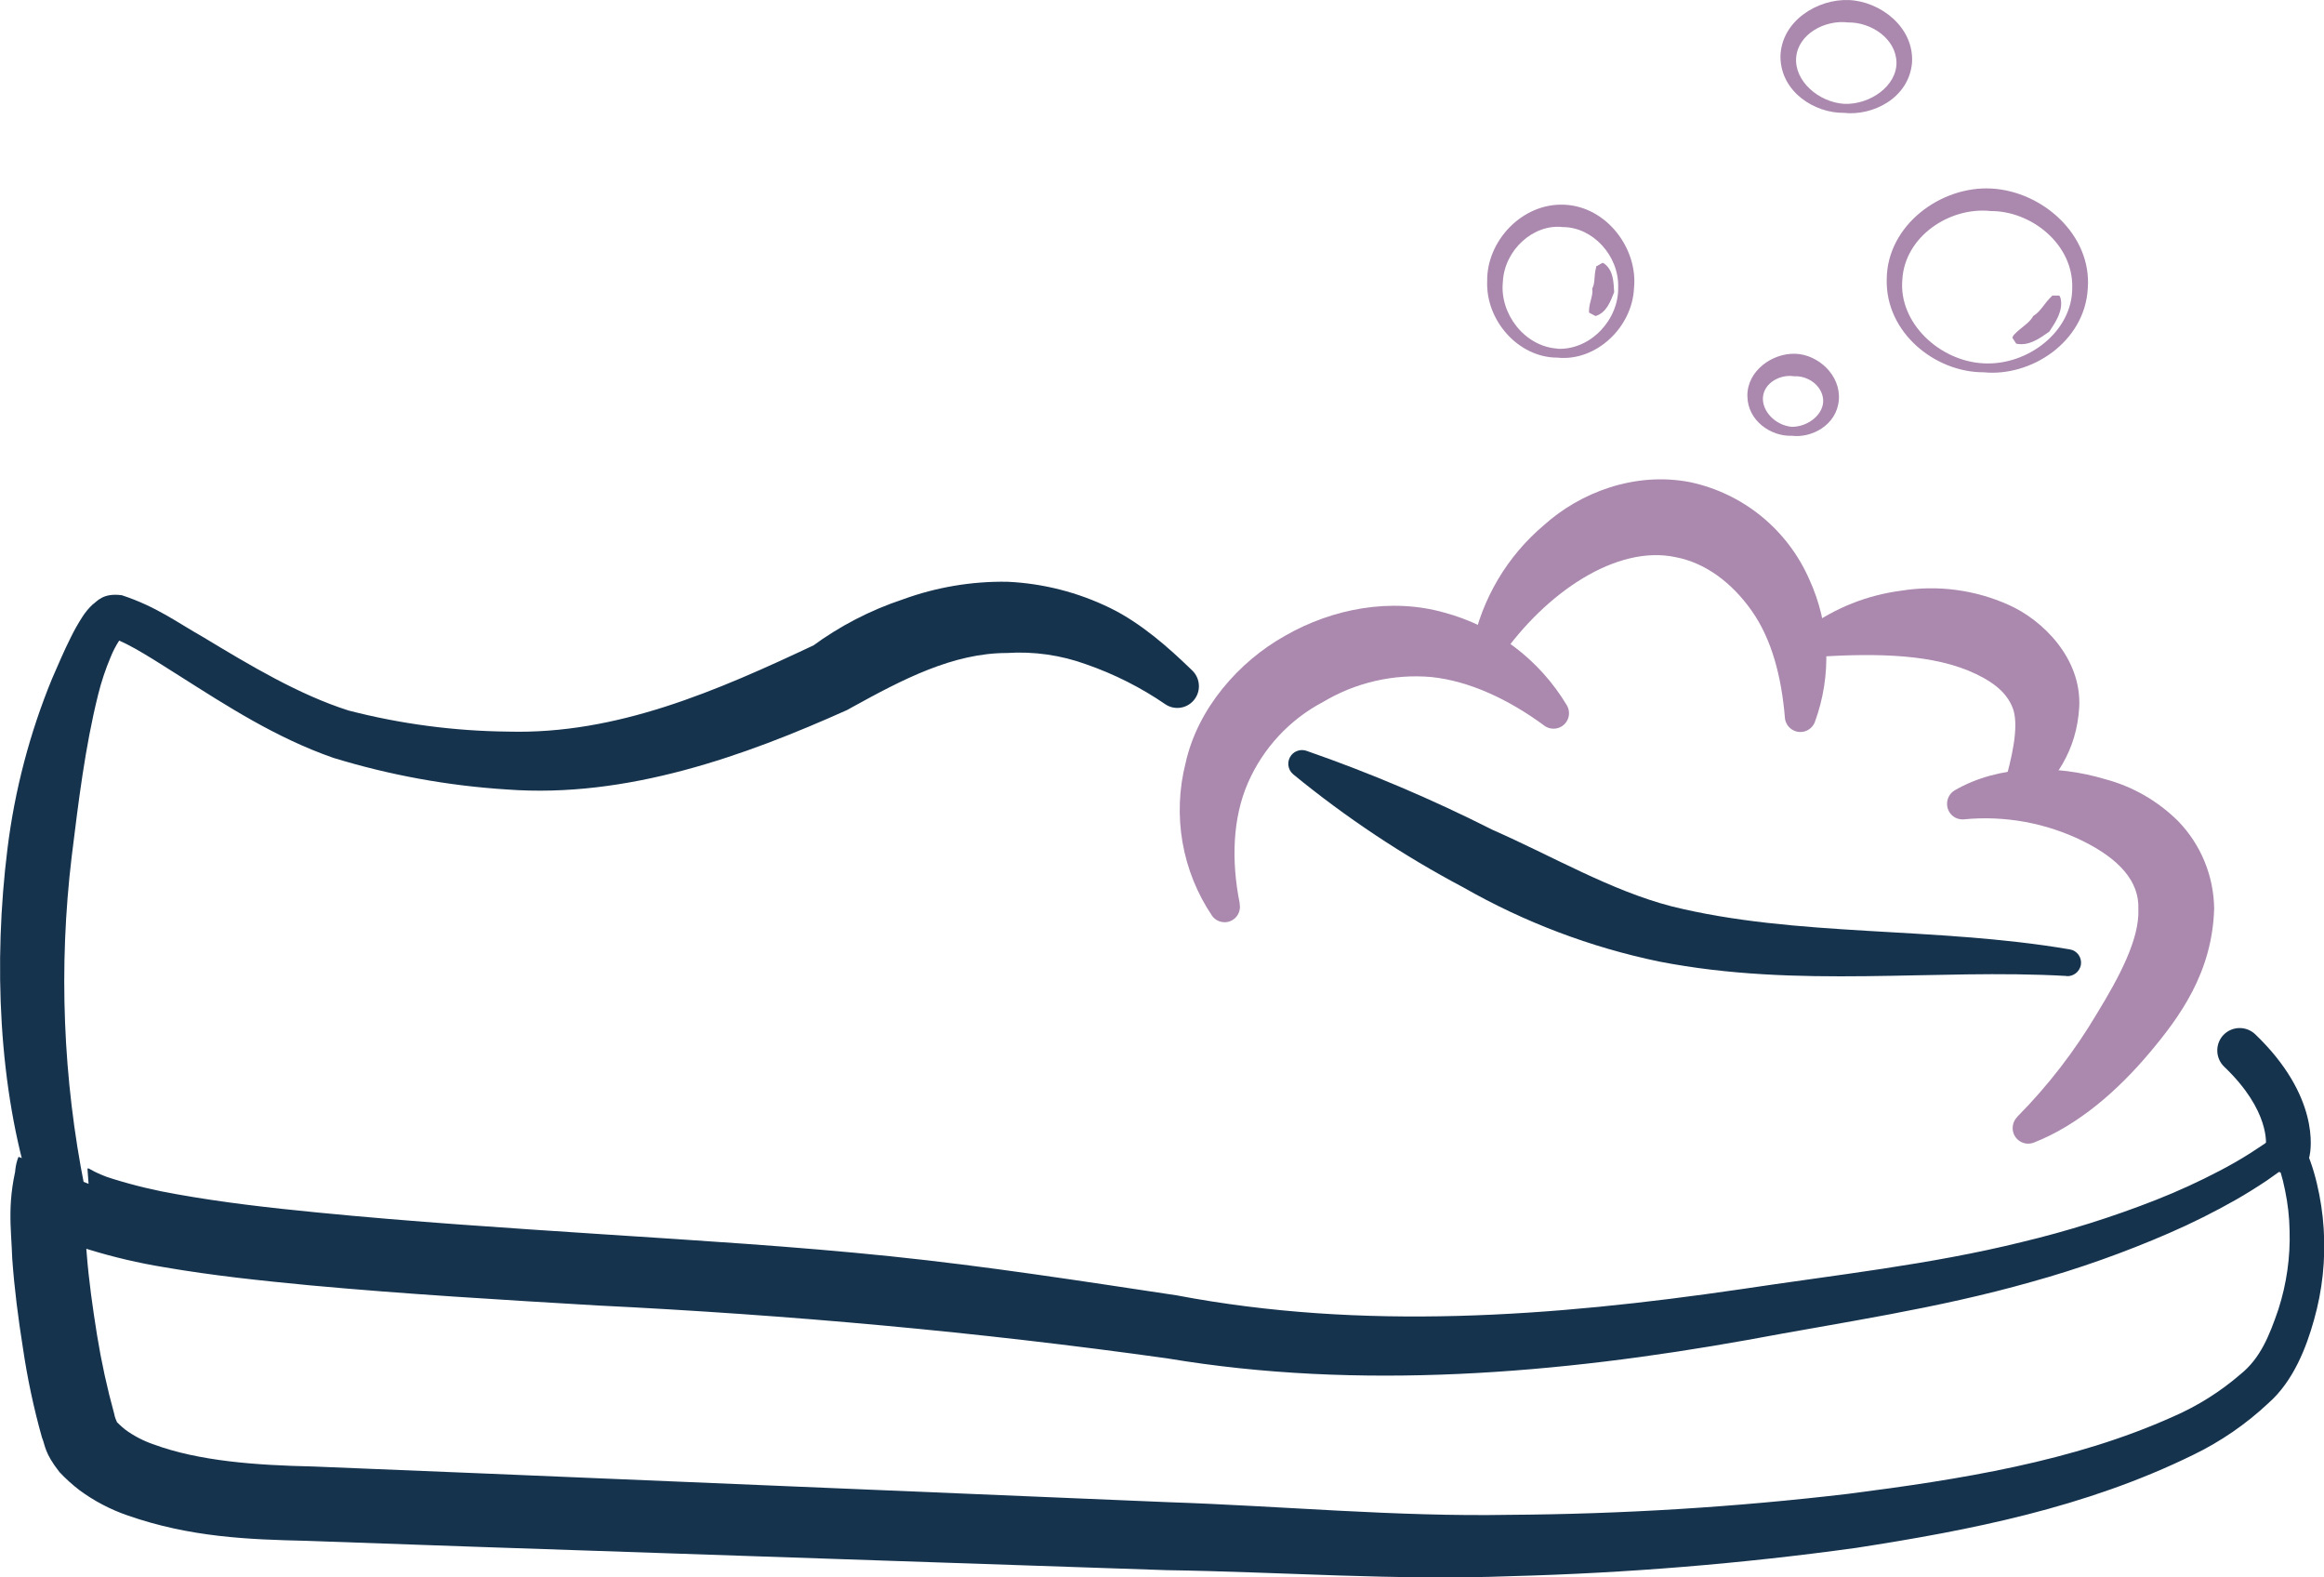 <svg width="84" height="57" viewBox="0 0 84 57" fill="none" xmlns="http://www.w3.org/2000/svg">
<g clip-path="url(#clip0_549_2047)">
<path d="M43.808 33.09C43.27 32.291 42.906 31.387 42.741 30.436C42.577 29.485 42.614 28.51 42.852 27.575C43.287 25.6 44.783 23.901 46.451 22.972C48.151 21.995 50.272 21.587 52.207 22.137C54.058 22.636 55.645 23.837 56.633 25.486C56.67 25.549 56.695 25.619 56.705 25.692C56.716 25.765 56.712 25.84 56.694 25.911C56.676 25.982 56.644 26.049 56.6 26.108C56.556 26.167 56.5 26.216 56.437 26.254C56.343 26.309 56.235 26.337 56.126 26.331C56.017 26.326 55.911 26.29 55.822 26.225L55.803 26.21C54.524 25.27 53.121 24.614 51.749 24.466C50.378 24.344 49.003 24.659 47.821 25.366C46.61 26.003 45.651 27.037 45.104 28.295C44.557 29.551 44.498 31.091 44.807 32.632V32.661C44.835 32.805 44.805 32.955 44.724 33.078C44.642 33.2 44.516 33.285 44.373 33.315C44.265 33.336 44.154 33.325 44.053 33.284C43.952 33.243 43.864 33.173 43.801 33.084" fill="#AB89AF"/>
<path d="M53.218 23.338C53.566 21.633 54.477 20.097 55.804 18.977C57.107 17.803 59.083 17.032 61.093 17.424C62.038 17.625 62.921 18.049 63.669 18.66C64.418 19.272 65.011 20.054 65.399 20.942C66.141 22.562 66.213 24.412 65.599 26.086C65.546 26.226 65.441 26.339 65.305 26.401C65.17 26.462 65.015 26.468 64.876 26.415C64.777 26.378 64.69 26.313 64.626 26.229C64.562 26.144 64.523 26.043 64.513 25.938V25.914C64.387 24.446 64.042 23.107 63.319 22.078C62.596 21.048 61.63 20.333 60.563 20.133C58.444 19.679 55.88 21.395 54.236 23.761C54.195 23.823 54.142 23.876 54.081 23.917C54.019 23.958 53.95 23.986 53.878 24C53.805 24.015 53.731 24.014 53.658 23.999C53.586 23.985 53.517 23.956 53.456 23.914C53.367 23.851 53.297 23.764 53.255 23.663C53.213 23.562 53.201 23.451 53.22 23.343" fill="#AB89AF"/>
<path d="M65.32 22.697C66.322 21.969 67.489 21.504 68.716 21.345C70.033 21.133 71.383 21.311 72.601 21.857C73.819 22.396 75.235 23.776 75.154 25.538C75.065 27.148 74.264 28.225 73.345 29.028C73.231 29.127 73.083 29.176 72.932 29.166C72.781 29.155 72.641 29.085 72.542 28.971C72.48 28.899 72.438 28.813 72.418 28.721C72.397 28.628 72.401 28.532 72.427 28.441V28.404C72.724 27.372 72.961 26.328 72.781 25.678C72.609 25.135 72.188 24.723 71.424 24.357C69.904 23.63 67.88 23.602 65.698 23.731C65.546 23.742 65.396 23.693 65.281 23.593C65.166 23.494 65.095 23.353 65.083 23.201C65.077 23.104 65.095 23.008 65.135 22.92C65.174 22.833 65.235 22.756 65.311 22.697" fill="#AB89AF"/>
<path d="M72.918 40.35C74.024 39.232 74.989 37.982 75.791 36.628C76.601 35.306 77.335 33.928 77.29 32.857C77.331 31.839 76.586 31.036 75.281 30.389C73.951 29.736 72.468 29.465 70.995 29.606C70.921 29.614 70.847 29.607 70.776 29.586C70.705 29.566 70.639 29.531 70.582 29.484C70.525 29.438 70.477 29.38 70.442 29.315C70.407 29.249 70.385 29.178 70.378 29.104C70.367 28.995 70.388 28.885 70.437 28.788C70.487 28.69 70.564 28.609 70.658 28.555C72.26 27.63 74.328 27.63 76.087 28.155C77.089 28.421 78.003 28.948 78.738 29.682C79.553 30.528 80.015 31.654 80.03 32.831C79.963 35.14 78.792 36.743 77.676 38.065C76.56 39.386 75.142 40.649 73.513 41.288C73.375 41.342 73.22 41.339 73.083 41.28C72.947 41.22 72.839 41.108 72.784 40.969C72.745 40.867 72.736 40.756 72.758 40.649C72.779 40.542 72.832 40.444 72.908 40.365" fill="#AB89AF"/>
<path d="M66.664 3.753C67.6 3.786 68.566 3.099 68.547 2.248C68.527 1.398 67.632 0.796 66.794 0.811C65.963 0.709 64.996 1.226 64.922 2.074C64.849 2.922 65.73 3.694 66.66 3.753H66.664ZM66.644 4.078C65.606 4.091 64.367 3.339 64.353 2.05C64.38 0.752 65.698 -0.046 66.831 0.002C67.965 0.05 69.192 0.984 69.109 2.272C68.99 3.561 67.674 4.196 66.644 4.078Z" fill="#AB89AF"/>
<path d="M71.701 13.13C73.302 13.213 74.906 11.97 74.9 10.402C74.945 8.838 73.434 7.619 71.949 7.626C70.466 7.469 68.846 8.544 68.759 10.108C68.622 11.667 70.103 13.052 71.701 13.13ZM71.686 13.453C69.949 13.453 68.142 12.024 68.195 10.084C68.212 8.138 70.149 6.708 71.988 6.813C73.827 6.917 75.612 8.489 75.462 10.426C75.352 12.367 73.399 13.632 71.682 13.451" fill="#AB89AF"/>
<path d="M56.297 12.605C57.513 12.648 58.512 11.532 58.488 10.387C58.523 9.238 57.563 8.206 56.492 8.206C55.428 8.08 54.375 9.033 54.321 10.182C54.197 11.318 55.092 12.522 56.303 12.598L56.297 12.605ZM56.288 12.923C54.888 12.923 53.695 11.586 53.754 10.156C53.73 8.734 54.994 7.332 56.538 7.397C58.082 7.462 59.204 8.993 59.061 10.406C58.998 11.837 57.682 13.071 56.288 12.923" fill="#AB89AF"/>
<path d="M64.765 15.424C65.373 15.424 65.933 14.951 65.897 14.441C65.86 13.93 65.345 13.568 64.843 13.597C64.348 13.518 63.777 13.83 63.723 14.334C63.669 14.838 64.157 15.37 64.765 15.424V15.424ZM64.748 15.747C64.027 15.771 63.169 15.221 63.158 14.31C63.147 13.398 64.057 12.759 64.885 12.783C65.712 12.807 66.544 13.555 66.463 14.465C66.383 15.374 65.462 15.843 64.748 15.745" fill="#AB89AF"/>
<path d="M57.989 9.528C58.315 9.774 58.322 10.182 58.343 10.559C58.204 10.908 58.063 11.3 57.67 11.421L57.435 11.296V11.231V11.202C57.455 10.869 57.59 10.683 57.551 10.428C57.67 10.199 57.601 9.975 57.694 9.652V9.626L57.924 9.497L57.989 9.528Z" fill="#AB89AF"/>
<path d="M74.48 10.777C74.576 11.229 74.313 11.617 74.072 11.983C73.718 12.232 73.332 12.513 72.876 12.419L72.734 12.201L72.778 12.116L72.793 12.101C73.056 11.813 73.334 11.702 73.494 11.416C73.775 11.246 73.883 10.96 74.17 10.694L74.181 10.681H74.437L74.48 10.777Z" fill="#AB89AF"/>
<path d="M82.773 40.871C82.947 40.871 83.207 41.172 83.207 41.22L83.231 41.27L83.277 41.373L83.361 41.569L83.507 41.964C83.6 42.225 83.678 42.492 83.742 42.762C83.871 43.3 83.954 43.849 83.989 44.402C84.061 45.511 83.943 46.625 83.639 47.695C83.361 48.696 82.89 49.91 81.996 50.698C81.185 51.46 80.263 52.094 79.262 52.577C75.371 54.483 71.212 55.295 67.084 55.934C62.948 56.505 58.783 56.846 54.609 56.956C50.423 57.115 46.312 56.801 42.158 56.738L17.278 55.897L11.059 55.678C9.007 55.63 6.885 55.556 4.61 54.76C3.988 54.546 3.403 54.239 2.873 53.849C2.615 53.651 2.373 53.432 2.15 53.195C1.596 52.488 1.641 52.235 1.516 51.943C1.217 50.878 0.987 49.795 0.827 48.7C0.658 47.64 0.521 46.578 0.443 45.488C0.406 44.352 0.226 43.397 0.684 41.807L3.201 42.777L3.161 42.223H3.207C3.48 42.383 3.772 42.509 4.076 42.598C4.843 42.837 5.625 43.024 6.416 43.159C8.058 43.453 9.76 43.647 11.461 43.813C14.876 44.149 18.325 44.373 21.777 44.6C25.23 44.827 28.7 45.036 32.185 45.396C35.67 45.756 39.103 46.293 42.525 46.807C49.257 48.087 56.093 47.584 62.904 46.589C66.326 46.072 69.777 45.699 73.071 44.884C74.725 44.489 76.35 43.979 77.933 43.357C78.719 43.047 79.488 42.695 80.237 42.302C80.608 42.108 80.973 41.901 81.323 41.678L81.841 41.338L82.089 41.159L82.206 41.07L82.263 41.024C82.174 41.074 82.584 40.773 82.777 40.847L82.773 40.871ZM82.586 41.938C82.738 42.051 83.107 41.787 82.977 41.87L82.91 41.929L82.773 42.04L82.499 42.258L81.946 42.651C81.572 42.901 81.192 43.139 80.806 43.359C80.031 43.798 79.233 44.197 78.417 44.552C76.795 45.258 75.126 45.85 73.423 46.323C70.014 47.291 66.572 47.782 63.167 48.419C56.349 49.64 49.144 50.251 42.193 49.086C35.312 48.124 28.541 47.516 21.599 47.174C18.14 46.969 14.674 46.766 11.191 46.445C9.454 46.279 7.704 46.096 5.932 45.791C5.015 45.641 4.109 45.429 3.22 45.156C2.693 44.998 2.188 44.771 1.72 44.48C1.359 44.264 1.055 43.965 0.832 43.608C0.506 43.172 0.452 42.332 0.666 41.809L3.183 42.779C3.055 43.198 3.044 44.365 3.133 45.285C3.209 46.266 3.35 47.263 3.509 48.253C3.665 49.215 3.873 50.167 4.132 51.105C4.158 51.306 4.349 51.561 4.115 51.271C4.243 51.413 4.382 51.544 4.532 51.664C4.84 51.888 5.179 52.065 5.539 52.189C7.181 52.798 9.248 52.948 11.317 52.992L17.493 53.245L42.204 54.281C46.315 54.418 50.455 54.813 54.544 54.739C58.642 54.713 62.735 54.46 66.804 53.98C70.834 53.463 74.941 52.815 78.56 51.184C79.44 50.8 80.257 50.285 80.984 49.657C81.698 49.082 82.024 48.273 82.352 47.313C82.649 46.391 82.786 45.425 82.756 44.456C82.747 43.972 82.692 43.489 82.593 43.015C82.547 42.778 82.488 42.544 82.417 42.313L82.304 41.972L82.241 41.809L82.206 41.733L82.191 41.696C82.167 41.713 82.408 41.983 82.571 41.955" fill="#16334E"/>
<path d="M42.131 25.456C41.243 24.846 40.278 24.359 39.262 24.006C38.346 23.673 37.371 23.533 36.398 23.596C34.444 23.596 32.62 24.553 30.796 25.558L30.613 25.659C26.922 27.314 22.664 28.853 18.319 28.528C16.192 28.394 14.088 28.01 12.05 27.386C9.969 26.66 8.202 25.51 6.478 24.418C5.648 23.899 4.71 23.268 4.026 23.035C4.46 23.094 4.434 22.937 4.424 23L4.295 23.168C4.179 23.349 4.08 23.541 4 23.742C3.813 24.183 3.661 24.639 3.546 25.105C3.071 27.011 2.834 28.995 2.591 30.956C2.114 34.943 2.273 38.982 3.062 42.919C3.086 43.041 3.086 43.167 3.062 43.29C3.038 43.412 2.99 43.529 2.92 43.633C2.851 43.736 2.762 43.825 2.659 43.894C2.555 43.964 2.439 44.011 2.317 44.035C2.089 44.08 1.853 44.04 1.653 43.921C1.453 43.803 1.303 43.614 1.232 43.392L1.138 43.098C-0.054 39.334 -0.243 34.783 0.27 30.668C0.531 28.559 1.073 26.495 1.879 24.531C2.096 24.036 2.302 23.543 2.554 23.042C2.683 22.777 2.828 22.521 2.988 22.274C3.089 22.12 3.207 21.978 3.34 21.851C3.505 21.74 3.709 21.415 4.404 21.509C5.663 21.923 6.413 22.499 7.331 23.015C9.068 24.064 10.805 25.102 12.595 25.674C14.484 26.162 16.425 26.418 18.375 26.437C22.284 26.54 25.871 24.989 29.532 23.26L29.349 23.36C30.348 22.624 31.456 22.05 32.633 21.659C33.842 21.218 35.121 21.002 36.407 21.022C37.7 21.08 38.967 21.404 40.131 21.973C41.247 22.516 42.278 23.441 42.988 24.128L43.095 24.23C43.244 24.374 43.33 24.572 43.334 24.781C43.339 24.989 43.26 25.19 43.116 25.34C42.991 25.472 42.824 25.555 42.644 25.576C42.464 25.598 42.283 25.555 42.131 25.456" fill="#16334E"/>
<path d="M82.69 42.413L82.518 42.393C82.312 42.348 82.131 42.224 82.014 42.047C81.898 41.869 81.855 41.653 81.895 41.445C81.908 41.366 82.06 40.136 80.393 38.547C80.237 38.398 80.148 38.193 80.143 37.977C80.138 37.762 80.218 37.553 80.367 37.397C80.516 37.243 80.719 37.154 80.933 37.149C81.147 37.144 81.355 37.224 81.511 37.371C83.863 39.624 83.526 41.558 83.478 41.772C83.439 41.953 83.34 42.115 83.196 42.232C83.053 42.348 82.874 42.412 82.69 42.413" fill="#16334E"/>
<path d="M74.693 35.267C69.915 34.996 65.021 35.733 59.964 34.745C57.482 34.229 55.097 33.325 52.894 32.068C50.714 30.915 48.655 29.547 46.746 27.983C46.645 27.9 46.581 27.781 46.567 27.65C46.554 27.52 46.592 27.389 46.675 27.287C46.738 27.21 46.823 27.153 46.919 27.125C47.015 27.096 47.118 27.098 47.213 27.128C49.518 27.929 51.766 28.884 53.944 29.985C56.142 30.953 58.218 32.179 60.415 32.75C64.936 33.871 69.911 33.47 74.814 34.307C74.877 34.318 74.938 34.34 74.992 34.374C75.046 34.408 75.093 34.453 75.13 34.505C75.167 34.557 75.193 34.617 75.207 34.679C75.221 34.742 75.223 34.807 75.212 34.87C75.189 34.989 75.123 35.096 75.028 35.17C74.932 35.244 74.813 35.281 74.693 35.273" fill="#16334E"/>
</g>
<defs>
<clipPath id="clip0_549_2047">
<rect width="84" height="57" fill="white"/>
</clipPath>
</defs>
</svg>
